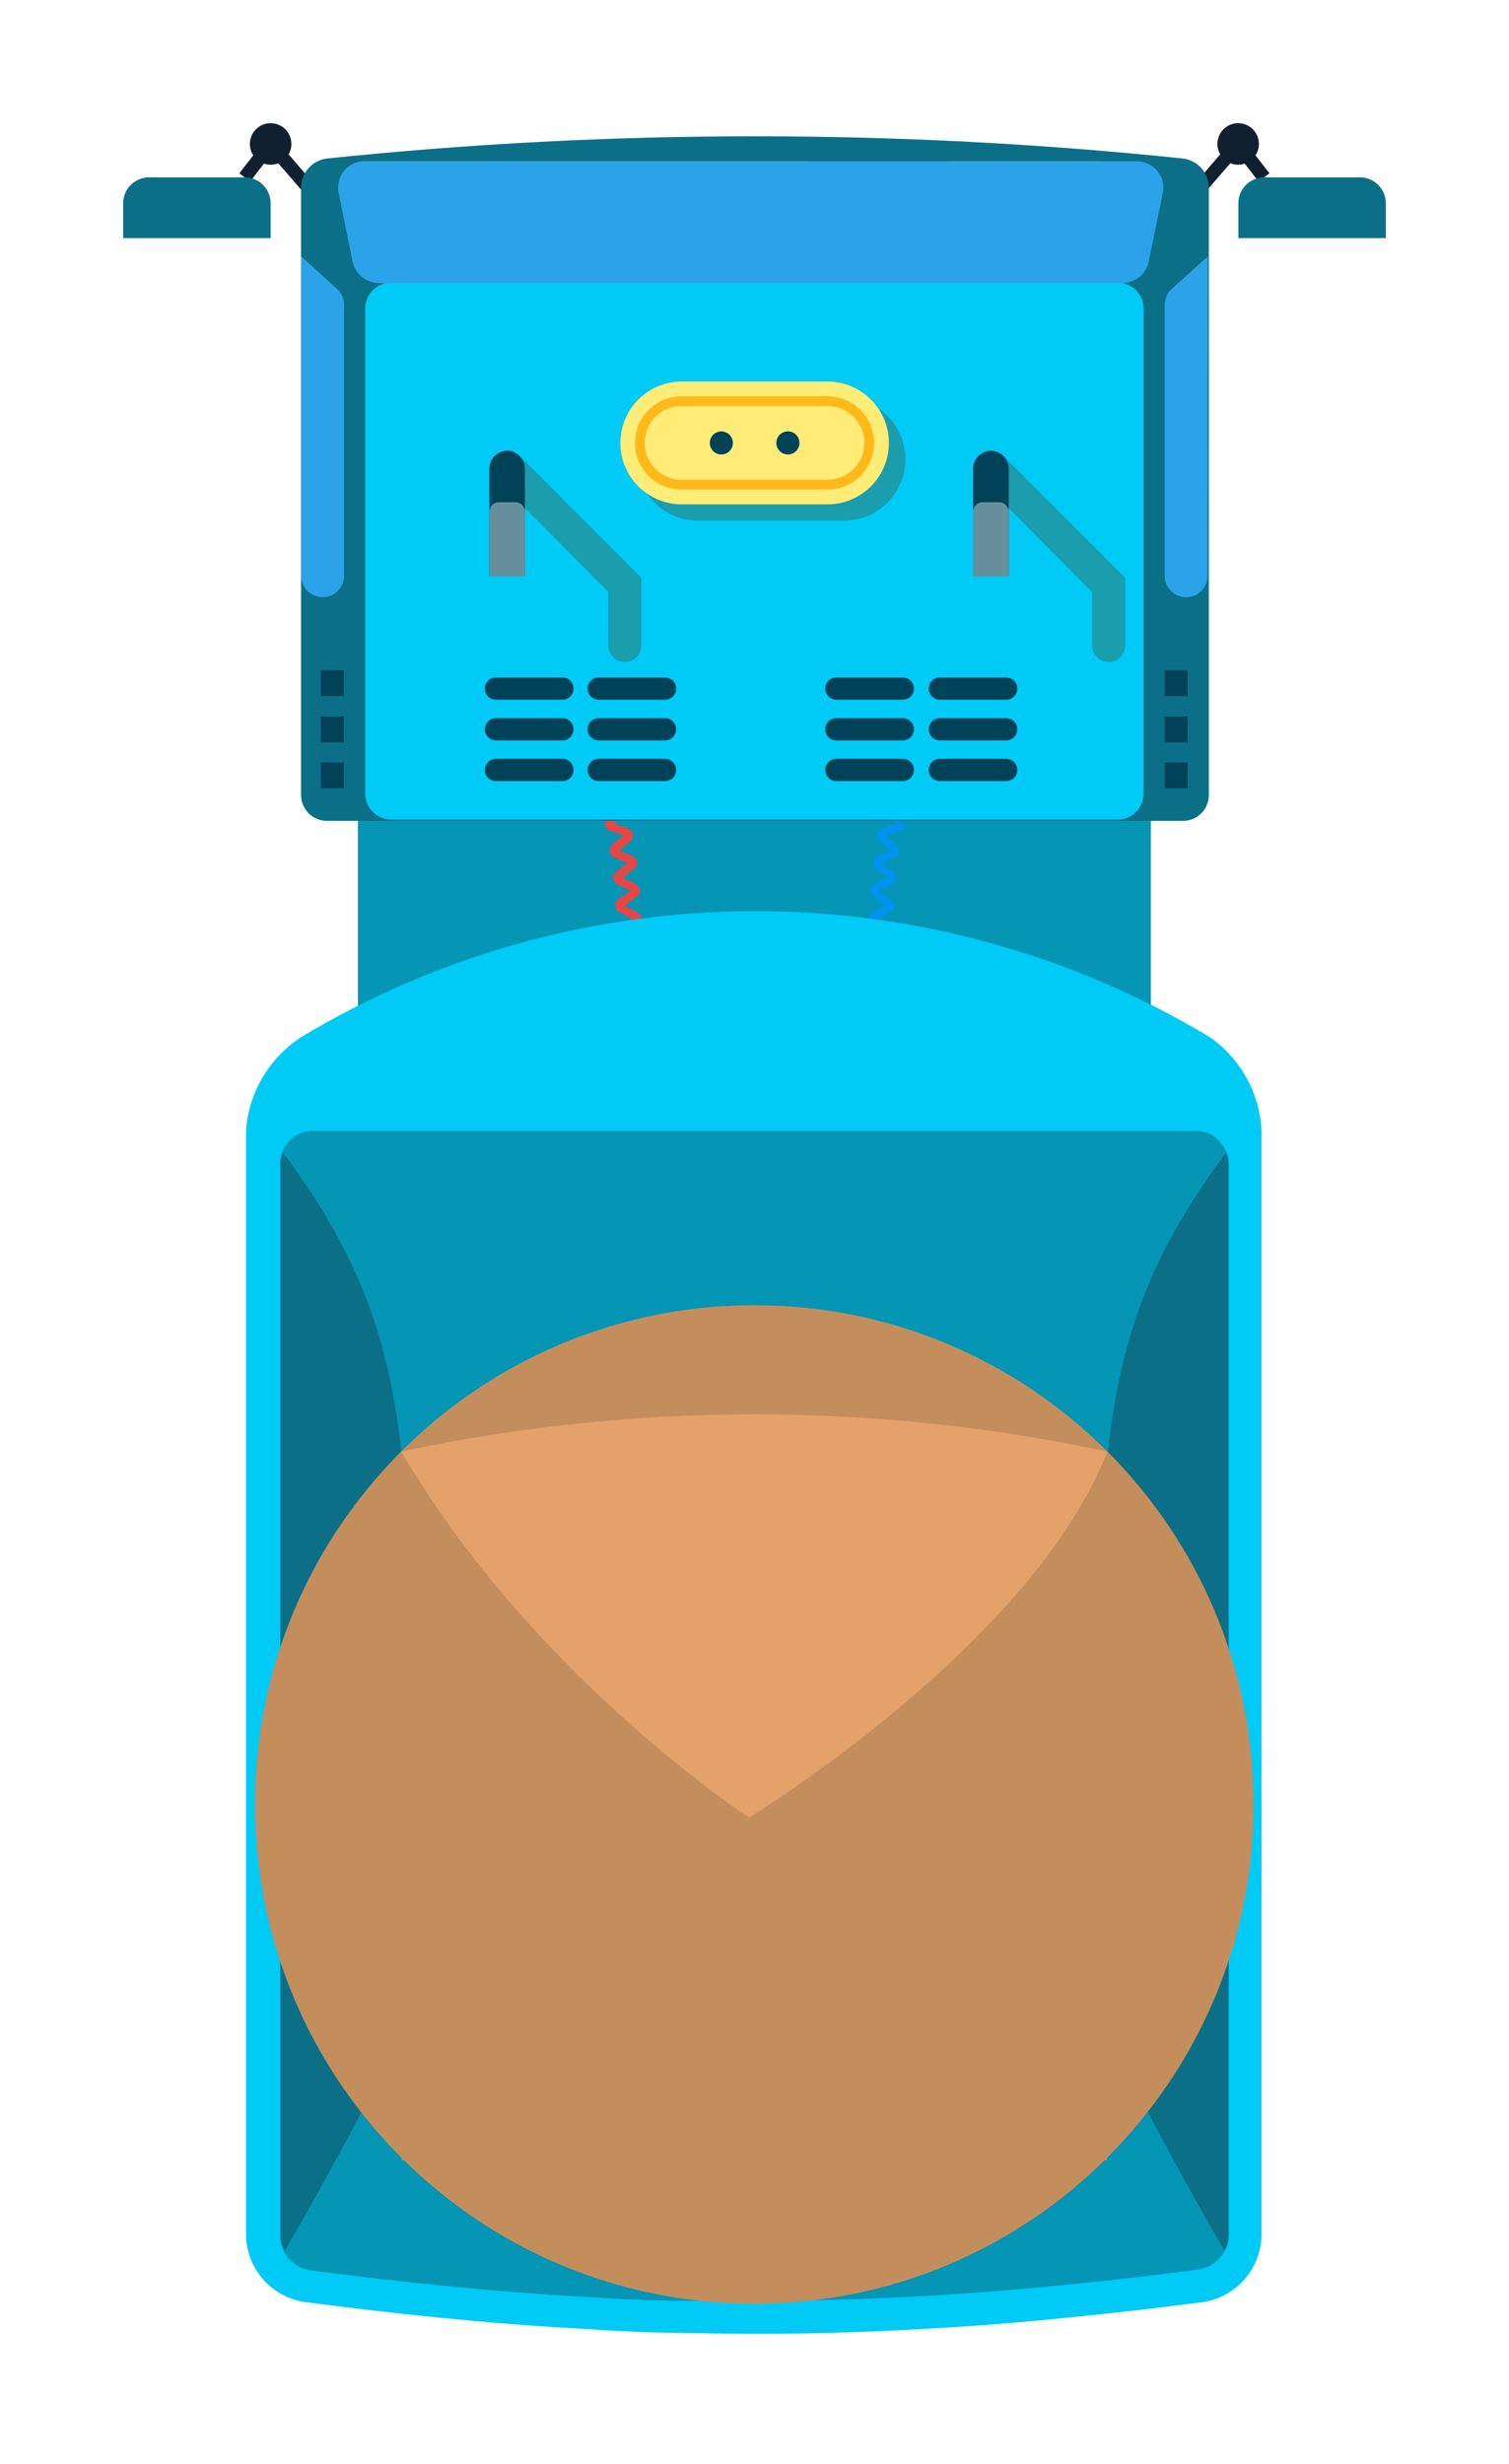 <svg width="49" height="80" viewBox="0 0 49 80" fill="none" xmlns="http://www.w3.org/2000/svg">
<g filter="url(#filter0_d_30_6498)">
<path d="M32.904 37.851C25.306 38.379 17.68 38.379 10.083 37.851C9.276 37.796 8.623 37.413 8.623 37.01V17.442C8.623 17.038 9.276 16.712 10.089 16.712H32.897C33.71 16.712 34.37 17.038 34.37 17.442V37.01C34.37 37.413 33.717 37.796 32.904 37.851Z" fill="#0595B5"/>
<path d="M25.878 30.541C25.802 30.409 25.913 30.249 26.031 30.082C26.066 30.034 26.128 29.943 26.156 29.895C26.088 29.873 26.018 29.859 25.947 29.853C25.739 29.853 25.544 29.783 25.503 29.623C25.461 29.464 25.6 29.346 25.746 29.213L25.906 29.054C25.843 29.024 25.778 28.998 25.711 28.977C25.517 28.915 25.329 28.852 25.308 28.692C25.287 28.532 25.44 28.428 25.6 28.31C25.663 28.267 25.723 28.221 25.781 28.171L25.586 28.081C25.398 27.99 25.225 27.914 25.218 27.754C25.211 27.594 25.371 27.504 25.544 27.4L25.732 27.282L25.551 27.177C25.371 27.073 25.197 26.983 25.204 26.823C25.211 26.663 25.378 26.587 25.558 26.496L25.746 26.392C25.691 26.346 25.633 26.305 25.572 26.267C25.398 26.163 25.239 26.058 25.246 25.899C25.253 25.739 25.433 25.669 25.621 25.586L25.815 25.496C25.76 25.448 25.702 25.404 25.642 25.364C25.475 25.253 25.322 25.141 25.343 24.981C25.364 24.822 25.544 24.759 25.732 24.69L25.927 24.613C25.877 24.563 25.823 24.517 25.767 24.474C25.607 24.349 25.454 24.231 25.482 24.078C25.51 23.925 25.697 23.863 25.892 23.807L26.086 23.738C26.039 23.683 25.988 23.632 25.933 23.585C25.781 23.453 25.635 23.328 25.676 23.182C25.718 23.036 25.899 22.98 26.1 22.931L26.295 22.869C26.25 22.812 26.201 22.759 26.149 22.709C26.01 22.57 25.871 22.431 25.92 22.285C25.968 22.139 26.163 22.105 26.364 22.07L26.566 22.028C26.566 21.979 26.476 21.903 26.434 21.847C26.295 21.688 26.184 21.555 26.239 21.41C26.295 21.264 26.503 21.25 26.712 21.236C26.793 21.242 26.874 21.242 26.955 21.236L27.171 21.375C27.108 21.507 26.927 21.521 26.726 21.528H26.517C26.517 21.576 26.601 21.639 26.635 21.688C26.767 21.84 26.892 21.986 26.837 22.132C26.781 22.278 26.615 22.306 26.413 22.341C26.342 22.347 26.272 22.361 26.205 22.382L26.337 22.528C26.483 22.674 26.615 22.806 26.58 22.959C26.545 23.112 26.364 23.147 26.163 23.195C26.094 23.209 26.027 23.227 25.961 23.251C26.006 23.303 26.055 23.352 26.107 23.397C26.26 23.529 26.399 23.654 26.371 23.807C26.343 23.96 26.17 24.009 25.968 24.064L25.774 24.134L25.927 24.266C26.086 24.391 26.239 24.509 26.212 24.662C26.184 24.815 26.01 24.877 25.822 24.947L25.635 25.03L25.802 25.155C25.961 25.273 26.114 25.378 26.1 25.53C26.086 25.683 25.913 25.76 25.725 25.843C25.659 25.866 25.596 25.896 25.537 25.933L25.711 26.052C25.885 26.156 26.045 26.26 26.038 26.406C26.031 26.552 25.857 26.649 25.676 26.74L25.496 26.837L25.676 26.948C25.85 27.045 26.017 27.136 26.017 27.282C26.017 27.427 25.857 27.532 25.683 27.636L25.51 27.747L25.697 27.845C25.885 27.928 26.052 28.004 26.066 28.15C26.079 28.296 25.92 28.414 25.76 28.532C25.702 28.569 25.649 28.61 25.6 28.657C25.663 28.687 25.728 28.713 25.795 28.734C25.989 28.797 26.156 28.852 26.184 28.998C26.212 29.144 26.079 29.276 25.927 29.415C25.885 29.457 25.815 29.519 25.781 29.561H25.996C26.191 29.561 26.364 29.616 26.42 29.756C26.476 29.895 26.364 30.047 26.246 30.214C26.198 30.277 26.156 30.345 26.121 30.416C26.125 30.404 26.125 30.392 26.121 30.381L25.878 30.541Z" fill="#0092ED"/>
<path d="M17.122 30.541L16.893 30.409C16.89 30.42 16.89 30.432 16.893 30.443C16.858 30.372 16.816 30.305 16.768 30.242C16.649 30.075 16.538 29.922 16.594 29.783C16.649 29.644 16.816 29.616 17.018 29.589L17.226 29.547L17.087 29.408C16.934 29.269 16.795 29.144 16.823 28.991C16.851 28.838 17.025 28.79 17.212 28.727C17.281 28.707 17.349 28.681 17.414 28.651C17.364 28.605 17.31 28.563 17.254 28.525C17.087 28.407 16.934 28.296 16.948 28.143C16.962 27.99 17.122 27.921 17.31 27.837L17.497 27.74L17.331 27.629C17.157 27.525 16.99 27.434 16.99 27.274C16.99 27.115 17.157 27.038 17.331 26.941L17.518 26.83L17.331 26.733C17.157 26.642 16.983 26.552 16.976 26.399C16.969 26.246 17.129 26.149 17.296 26.044L17.47 25.926C17.41 25.889 17.348 25.859 17.282 25.836C17.101 25.753 16.927 25.676 16.907 25.523C16.886 25.37 17.052 25.266 17.212 25.148L17.379 25.023L17.185 24.94C16.997 24.87 16.823 24.808 16.795 24.655C16.768 24.502 16.921 24.384 17.08 24.259C17.137 24.218 17.19 24.174 17.24 24.127L17.046 24.057C16.844 24.002 16.67 23.946 16.642 23.8C16.615 23.654 16.754 23.522 16.907 23.39C16.959 23.345 17.007 23.296 17.052 23.244L16.851 23.188C16.649 23.14 16.476 23.098 16.434 22.952C16.392 22.806 16.531 22.667 16.67 22.521L16.809 22.375C16.741 22.354 16.672 22.34 16.601 22.334C16.399 22.334 16.226 22.264 16.17 22.125C16.114 21.986 16.246 21.833 16.372 21.68C16.42 21.628 16.464 21.573 16.504 21.514H16.281C16.08 21.514 15.906 21.514 15.843 21.361L16.08 21.243C16.161 21.249 16.242 21.249 16.323 21.243C16.531 21.243 16.726 21.243 16.788 21.416C16.851 21.59 16.733 21.694 16.601 21.854L16.462 22.035L16.67 22.077C16.872 22.111 17.059 22.139 17.108 22.292C17.157 22.445 17.025 22.577 16.879 22.716L16.733 22.876L16.934 22.938C17.136 22.987 17.324 23.036 17.358 23.188C17.393 23.341 17.254 23.459 17.101 23.591C17.045 23.639 16.991 23.69 16.941 23.744L17.143 23.814C17.337 23.869 17.518 23.932 17.553 24.085C17.588 24.238 17.428 24.356 17.268 24.481C17.21 24.522 17.157 24.568 17.108 24.62L17.303 24.696C17.49 24.766 17.671 24.835 17.692 24.988C17.713 25.141 17.553 25.259 17.386 25.37C17.337 25.412 17.261 25.461 17.219 25.503C17.282 25.538 17.347 25.568 17.414 25.593C17.595 25.676 17.775 25.753 17.782 25.906C17.789 26.058 17.636 26.17 17.462 26.274C17.401 26.31 17.343 26.352 17.289 26.399L17.476 26.503C17.657 26.593 17.824 26.677 17.831 26.83C17.838 26.983 17.664 27.08 17.483 27.184C17.42 27.213 17.36 27.248 17.303 27.288C17.361 27.331 17.421 27.37 17.483 27.407C17.657 27.511 17.824 27.608 17.817 27.761C17.81 27.914 17.629 27.997 17.442 28.088L17.254 28.178C17.296 28.22 17.379 28.275 17.428 28.317C17.595 28.435 17.747 28.546 17.727 28.699C17.706 28.852 17.518 28.922 17.324 28.984C17.257 29.004 17.192 29.03 17.129 29.061C17.179 29.117 17.232 29.171 17.289 29.22C17.435 29.352 17.574 29.484 17.532 29.63C17.49 29.776 17.289 29.825 17.08 29.86C17.012 29.866 16.944 29.88 16.879 29.901C16.913 29.968 16.955 30.031 17.004 30.089C17.094 30.249 17.205 30.409 17.122 30.541Z" fill="#E84646"/>
<path d="M37.205 2.348C37.577 2.348 37.879 2.046 37.879 1.674C37.879 1.302 37.577 1 37.205 1C36.833 1 36.531 1.302 36.531 1.674C36.531 2.046 36.833 2.348 37.205 2.348Z" fill="#102030"/>
<path d="M35.683 3.766L35.357 3.481L37.212 1.327L38.22 2.626L37.872 2.897L37.191 2.022L35.683 3.766Z" fill="#102030"/>
<path d="M41.152 2.758H38.053C37.943 2.758 37.833 2.78 37.731 2.822C37.629 2.865 37.536 2.927 37.458 3.005C37.38 3.083 37.318 3.175 37.276 3.277C37.234 3.379 37.212 3.489 37.212 3.599V4.732H42V3.599C42 3.488 41.978 3.378 41.935 3.276C41.893 3.173 41.83 3.08 41.751 3.002C41.672 2.924 41.579 2.862 41.476 2.82C41.373 2.778 41.263 2.757 41.152 2.758Z" fill="#0B7087"/>
<path d="M5.788 2.348C6.16 2.348 6.462 2.046 6.462 1.674C6.462 1.302 6.16 1 5.788 1C5.416 1 5.114 1.302 5.114 1.674C5.114 2.046 5.416 2.348 5.788 2.348Z" fill="#102030"/>
<path d="M7.303 3.766L5.795 2.022L5.121 2.897L4.773 2.626L5.781 1.327L7.636 3.481L7.303 3.766Z" fill="#102030"/>
<path d="M1.841 2.758H4.947C5.058 2.758 5.167 2.78 5.269 2.822C5.371 2.865 5.464 2.926 5.542 3.005C5.62 3.083 5.682 3.175 5.724 3.277C5.766 3.379 5.788 3.489 5.788 3.599V4.732H1V3.599C1 3.489 1.022 3.379 1.064 3.277C1.106 3.175 1.168 3.083 1.246 3.005C1.324 2.926 1.417 2.865 1.519 2.822C1.621 2.78 1.73 2.758 1.841 2.758Z" fill="#0B7087"/>
<path d="M35.377 23.654H7.616C7.393 23.654 7.179 23.566 7.021 23.408C6.863 23.25 6.775 23.037 6.775 22.814V3.078C6.78 2.848 6.867 2.627 7.022 2.456C7.176 2.285 7.387 2.175 7.616 2.147C16.856 1.185 26.172 1.185 35.412 2.147C35.641 2.175 35.852 2.285 36.006 2.456C36.16 2.627 36.248 2.848 36.253 3.078V22.779C36.258 22.895 36.239 23.011 36.196 23.12C36.154 23.228 36.09 23.327 36.008 23.409C35.925 23.491 35.827 23.556 35.718 23.598C35.61 23.64 35.494 23.659 35.377 23.654Z" fill="#0B7087"/>
<path d="M33.293 6.177H9.7C9.236 6.177 8.859 6.554 8.859 7.018V22.772C8.859 23.236 9.236 23.613 9.7 23.613H33.293C33.757 23.613 34.133 23.236 34.133 22.772V7.018C34.133 6.554 33.757 6.177 33.293 6.177Z" fill="#00CAF6"/>
<path d="M34.766 3.238L34.3 5.496C34.258 5.696 34.148 5.875 33.988 6.002C33.828 6.128 33.629 6.195 33.425 6.191H9.353C9.149 6.194 8.951 6.127 8.791 6C8.631 5.873 8.521 5.695 8.477 5.496L8.019 3.238C7.997 3.112 8.003 2.983 8.038 2.86C8.072 2.738 8.133 2.624 8.217 2.528C8.301 2.432 8.406 2.356 8.523 2.306C8.64 2.256 8.767 2.232 8.894 2.237H33.911C34.036 2.236 34.16 2.263 34.274 2.315C34.388 2.367 34.489 2.444 34.571 2.539C34.652 2.634 34.712 2.746 34.745 2.867C34.779 2.987 34.786 3.114 34.766 3.238Z" fill="#2CA3E8"/>
<g style="mix-blend-mode:overlay">
<path d="M23.182 2.237H8.866C8.739 2.232 8.612 2.256 8.495 2.306C8.378 2.356 8.274 2.432 8.19 2.528C8.106 2.624 8.044 2.738 8.01 2.86C7.975 2.983 7.969 3.112 7.991 3.238L8.449 5.496C8.493 5.695 8.604 5.873 8.763 6C8.923 6.127 9.121 6.194 9.325 6.191H19.214L23.182 2.237Z" fill="#2CA3E8"/>
</g>
<g style="mix-blend-mode:overlay">
<path d="M32.751 2.237H27.879L23.932 6.177H28.804L32.751 2.237Z" fill="#2CA3E8"/>
</g>
<path d="M8.165 21.757H7.421V22.598H8.165V21.757Z" fill="#004358"/>
<path d="M6.782 5.329L7.942 6.378C8.014 6.443 8.072 6.523 8.111 6.611C8.151 6.7 8.171 6.796 8.172 6.893V15.697C8.172 15.882 8.098 16.058 7.968 16.189C7.838 16.319 7.661 16.392 7.477 16.392C7.292 16.392 7.116 16.319 6.985 16.189C6.855 16.058 6.782 15.882 6.782 15.697V5.329Z" fill="#2CA3E8"/>
<path d="M35.565 21.757H34.822V22.598H35.565V21.757Z" fill="#004358"/>
<path d="M8.165 20.263H7.421V21.104H8.165V20.263Z" fill="#004358"/>
<path d="M35.565 20.263H34.822V21.104H35.565V20.263Z" fill="#004358"/>
<path d="M8.165 18.762H7.421V19.603H8.165V18.762Z" fill="#004358"/>
<path d="M35.565 18.762H34.822V19.603H35.565V18.762Z" fill="#004358"/>
<path d="M36.218 5.329L35.051 6.378C34.979 6.443 34.921 6.523 34.882 6.611C34.842 6.7 34.822 6.796 34.822 6.893V15.697C34.822 15.882 34.895 16.058 35.025 16.189C35.155 16.319 35.332 16.392 35.516 16.392C35.701 16.392 35.877 16.319 36.008 16.189C36.138 16.058 36.211 15.882 36.211 15.697L36.218 5.329Z" fill="#2CA3E8"/>
<path d="M37.963 33.682V69.602C37.949 70.12 37.755 70.616 37.416 71.007C37.076 71.397 36.611 71.657 36.1 71.743C34.432 71.965 32.758 72.153 31.09 72.312C29.929 72.424 28.776 72.521 27.615 72.584C24.836 72.764 22.056 72.82 19.276 72.75C18.116 72.75 16.969 72.688 15.802 72.611C12.814 72.445 9.825 72.132 6.858 71.743C6.347 71.658 5.881 71.398 5.54 71.007C5.199 70.617 5.004 70.12 4.989 69.602V33.682C5.037 33.077 5.224 32.491 5.535 31.969C5.846 31.447 6.273 31.004 6.782 30.673C11.237 27.998 16.335 26.585 21.531 26.585C26.728 26.585 31.826 27.998 36.281 30.673C36.77 31.015 37.176 31.463 37.468 31.984C37.759 32.505 37.928 33.086 37.963 33.682Z" fill="#00CAF6"/>
<path d="M36.892 34.808V69.602C36.881 69.863 36.781 70.113 36.609 70.31C36.438 70.507 36.204 70.639 35.947 70.686C34.391 70.895 32.758 71.082 30.986 71.249C29.693 71.374 28.602 71.458 27.56 71.52C25.565 71.645 23.536 71.708 21.542 71.708C20.798 71.708 20.061 71.708 19.332 71.708C18.109 71.708 16.99 71.645 15.906 71.576C13.196 71.423 10.298 71.138 7.039 70.714C6.867 70.683 6.704 70.612 6.563 70.509C6.423 70.405 6.307 70.271 6.226 70.117C6.143 69.968 6.097 69.801 6.094 69.63V34.808C6.092 34.673 6.116 34.538 6.163 34.412C6.239 34.209 6.375 34.034 6.552 33.91C6.73 33.786 6.94 33.718 7.157 33.717H35.829C35.971 33.719 36.11 33.748 36.24 33.804C36.37 33.86 36.488 33.941 36.587 34.042C36.685 34.143 36.763 34.263 36.816 34.395C36.868 34.526 36.894 34.666 36.892 34.808Z" fill="#0595B5"/>
<path d="M27.518 21.639H29.672C29.768 21.639 29.86 21.677 29.928 21.745C29.995 21.813 30.034 21.905 30.034 22C30.034 22.096 29.995 22.188 29.928 22.256C29.86 22.324 29.768 22.362 29.672 22.362H27.518C27.422 22.362 27.33 22.324 27.262 22.256C27.195 22.188 27.157 22.096 27.157 22C27.157 21.905 27.195 21.813 27.262 21.745C27.33 21.677 27.422 21.639 27.518 21.639Z" fill="#004358"/>
<path d="M24.155 21.639H26.316C26.412 21.639 26.503 21.677 26.571 21.745C26.639 21.813 26.677 21.905 26.677 22C26.677 22.096 26.639 22.188 26.571 22.256C26.503 22.324 26.412 22.362 26.316 22.362H24.155C24.107 22.362 24.061 22.352 24.017 22.334C23.974 22.316 23.934 22.289 23.901 22.256C23.869 22.222 23.843 22.182 23.825 22.138C23.808 22.095 23.799 22.048 23.8 22C23.8 21.906 23.837 21.815 23.904 21.747C23.97 21.68 24.06 21.641 24.155 21.639Z" fill="#004358"/>
<path d="M27.518 20.319H29.672C29.768 20.319 29.86 20.357 29.928 20.425C29.995 20.492 30.034 20.584 30.034 20.68C30.034 20.776 29.995 20.868 29.928 20.936C29.86 21.003 29.768 21.042 29.672 21.042H27.518C27.422 21.042 27.33 21.003 27.262 20.936C27.195 20.868 27.157 20.776 27.157 20.68C27.157 20.584 27.195 20.492 27.262 20.425C27.33 20.357 27.422 20.319 27.518 20.319Z" fill="#004358"/>
<path d="M24.155 20.319H26.316C26.412 20.319 26.503 20.357 26.571 20.425C26.639 20.492 26.677 20.584 26.677 20.68C26.677 20.776 26.639 20.868 26.571 20.936C26.503 21.003 26.412 21.042 26.316 21.042H24.155C24.107 21.042 24.061 21.032 24.017 21.014C23.974 20.996 23.934 20.969 23.901 20.935C23.869 20.902 23.843 20.862 23.825 20.818C23.808 20.774 23.799 20.727 23.8 20.68C23.799 20.633 23.808 20.586 23.825 20.542C23.843 20.499 23.869 20.459 23.901 20.425C23.934 20.391 23.974 20.365 24.017 20.346C24.061 20.328 24.107 20.319 24.155 20.319Z" fill="#004358"/>
<path d="M27.518 18.998H29.672C29.768 18.998 29.86 19.037 29.928 19.104C29.995 19.172 30.034 19.264 30.034 19.36C30.034 19.456 29.995 19.548 29.928 19.615C29.86 19.683 29.768 19.721 29.672 19.721H27.518C27.422 19.721 27.33 19.683 27.262 19.615C27.195 19.548 27.157 19.456 27.157 19.36C27.157 19.264 27.195 19.172 27.262 19.104C27.33 19.037 27.422 18.998 27.518 18.998Z" fill="#004358"/>
<path d="M24.155 18.998H26.316C26.412 18.998 26.503 19.037 26.571 19.104C26.639 19.172 26.677 19.264 26.677 19.36C26.677 19.456 26.639 19.548 26.571 19.615C26.503 19.683 26.412 19.721 26.316 19.721H24.155C24.06 19.719 23.97 19.681 23.904 19.613C23.837 19.545 23.8 19.454 23.8 19.36C23.799 19.313 23.808 19.266 23.825 19.222C23.843 19.178 23.869 19.138 23.901 19.105C23.934 19.071 23.974 19.044 24.017 19.026C24.061 19.008 24.107 18.998 24.155 18.998Z" fill="#004358"/>
<path d="M15.267 21.639H13.105C13.058 21.639 13.011 21.648 12.967 21.667C12.923 21.685 12.883 21.711 12.85 21.745C12.816 21.779 12.79 21.818 12.772 21.862C12.753 21.906 12.744 21.953 12.744 22C12.744 22.048 12.753 22.095 12.772 22.139C12.79 22.183 12.816 22.223 12.85 22.256C12.883 22.29 12.923 22.316 12.967 22.334C13.011 22.352 13.058 22.362 13.105 22.362H15.267C15.314 22.362 15.36 22.352 15.404 22.334C15.447 22.316 15.487 22.289 15.52 22.256C15.553 22.222 15.579 22.182 15.596 22.138C15.614 22.095 15.622 22.048 15.621 22C15.621 21.906 15.584 21.815 15.518 21.747C15.451 21.68 15.361 21.641 15.267 21.639Z" fill="#004358"/>
<path d="M18.595 21.639H16.441C16.345 21.639 16.253 21.677 16.186 21.745C16.118 21.813 16.08 21.905 16.08 22C16.08 22.096 16.118 22.188 16.186 22.256C16.253 22.324 16.345 22.362 16.441 22.362H18.595C18.691 22.362 18.783 22.324 18.851 22.256C18.919 22.188 18.957 22.096 18.957 22C18.957 21.905 18.919 21.813 18.851 21.745C18.783 21.677 18.691 21.639 18.595 21.639Z" fill="#004358"/>
<path d="M15.267 20.319H13.105C13.058 20.319 13.011 20.328 12.967 20.346C12.923 20.364 12.883 20.391 12.85 20.425C12.816 20.458 12.79 20.498 12.772 20.542C12.753 20.586 12.744 20.633 12.744 20.68C12.744 20.728 12.753 20.775 12.772 20.819C12.79 20.862 12.816 20.902 12.85 20.936C12.883 20.969 12.923 20.996 12.967 21.014C13.011 21.032 13.058 21.042 13.105 21.042H15.267C15.314 21.042 15.36 21.032 15.404 21.014C15.447 20.996 15.487 20.969 15.52 20.935C15.553 20.902 15.579 20.862 15.596 20.818C15.614 20.774 15.622 20.727 15.621 20.68C15.622 20.633 15.614 20.586 15.596 20.542C15.579 20.499 15.553 20.459 15.52 20.425C15.487 20.391 15.447 20.365 15.404 20.346C15.36 20.328 15.314 20.319 15.267 20.319Z" fill="#004358"/>
<path d="M18.595 20.319H16.441C16.345 20.319 16.253 20.357 16.186 20.425C16.118 20.492 16.08 20.584 16.08 20.68C16.08 20.776 16.118 20.868 16.186 20.936C16.253 21.003 16.345 21.042 16.441 21.042H18.595C18.691 21.042 18.783 21.003 18.851 20.936C18.919 20.868 18.957 20.776 18.957 20.68C18.957 20.584 18.919 20.492 18.851 20.425C18.783 20.357 18.691 20.319 18.595 20.319Z" fill="#004358"/>
<path d="M15.267 18.998H13.105C13.058 18.998 13.011 19.008 12.967 19.026C12.923 19.044 12.883 19.071 12.85 19.104C12.816 19.138 12.79 19.178 12.772 19.222C12.753 19.265 12.744 19.312 12.744 19.36C12.744 19.407 12.753 19.454 12.772 19.498C12.79 19.542 12.816 19.582 12.85 19.615C12.883 19.649 12.923 19.676 12.967 19.694C13.011 19.712 13.058 19.721 13.105 19.721H15.267C15.361 19.719 15.451 19.681 15.518 19.613C15.584 19.545 15.621 19.454 15.621 19.36C15.622 19.313 15.614 19.266 15.596 19.222C15.579 19.178 15.553 19.138 15.52 19.105C15.487 19.071 15.447 19.044 15.404 19.026C15.36 19.008 15.314 18.998 15.267 18.998Z" fill="#004358"/>
<path d="M18.595 18.998H16.441C16.345 18.998 16.253 19.037 16.186 19.104C16.118 19.172 16.08 19.264 16.08 19.36C16.08 19.456 16.118 19.548 16.186 19.615C16.253 19.683 16.345 19.721 16.441 19.721H18.595C18.691 19.721 18.783 19.683 18.851 19.615C18.919 19.548 18.957 19.456 18.957 19.36C18.957 19.264 18.919 19.172 18.851 19.104C18.783 19.037 18.691 18.998 18.595 18.998Z" fill="#004358"/>
<g style="mix-blend-mode:multiply" opacity="0.3">
<path d="M17.289 18.498C17.148 18.496 17.014 18.439 16.915 18.339C16.816 18.238 16.761 18.103 16.761 17.963V16.225L13.091 12.535C12.991 12.435 12.935 12.299 12.935 12.157C12.935 12.015 12.991 11.878 13.091 11.778C13.192 11.678 13.328 11.621 13.47 11.621C13.612 11.621 13.748 11.678 13.849 11.778L17.824 15.76V17.935C17.828 18.008 17.817 18.08 17.791 18.148C17.766 18.216 17.727 18.279 17.677 18.331C17.627 18.384 17.567 18.426 17.5 18.455C17.433 18.483 17.361 18.498 17.289 18.498Z" fill="#583200"/>
</g>
<path d="M14.05 15.697H12.89V12.223C12.89 12.069 12.951 11.922 13.059 11.813C13.166 11.703 13.313 11.641 13.467 11.639C13.62 11.641 13.767 11.703 13.875 11.813C13.983 11.922 14.044 12.069 14.044 12.223L14.05 15.697Z" fill="#004358"/>
<path d="M12.89 13.627V15.712H14.05V13.627C14.05 13.542 14.017 13.461 13.957 13.401C13.897 13.341 13.816 13.307 13.731 13.307H13.21C13.167 13.306 13.125 13.314 13.086 13.33C13.047 13.345 13.011 13.369 12.982 13.399C12.952 13.429 12.928 13.464 12.912 13.503C12.897 13.543 12.889 13.585 12.89 13.627Z" fill="#668E9B"/>
<g style="mix-blend-mode:multiply" opacity="0.3">
<path d="M33.001 18.498C32.859 18.498 32.723 18.441 32.623 18.341C32.522 18.241 32.466 18.105 32.466 17.963V16.225L28.797 12.535C28.696 12.435 28.64 12.299 28.64 12.157C28.64 12.015 28.696 11.878 28.797 11.778C28.897 11.678 29.033 11.621 29.175 11.621C29.317 11.621 29.454 11.678 29.554 11.778L33.536 15.76V17.935C33.539 18.007 33.527 18.079 33.501 18.147C33.476 18.215 33.437 18.277 33.387 18.329C33.337 18.382 33.277 18.424 33.211 18.453C33.145 18.482 33.073 18.497 33.001 18.498Z" fill="#583200"/>
</g>
<path d="M29.756 15.697H28.595V12.223C28.597 12.069 28.659 11.921 28.768 11.812C28.877 11.703 29.025 11.641 29.179 11.639C29.332 11.641 29.479 11.703 29.587 11.813C29.695 11.922 29.756 12.069 29.756 12.223V15.697Z" fill="#004358"/>
<path d="M28.595 13.627V15.712H29.756V13.627C29.757 13.585 29.749 13.543 29.733 13.503C29.718 13.464 29.694 13.429 29.664 13.399C29.634 13.369 29.599 13.345 29.559 13.33C29.52 13.314 29.478 13.306 29.436 13.307H28.915C28.83 13.307 28.749 13.341 28.689 13.401C28.629 13.461 28.595 13.542 28.595 13.627Z" fill="#668E9B"/>
<g style="mix-blend-mode:multiply" opacity="0.3">
<path d="M24.405 9.923H19.672C18.571 9.923 17.678 10.814 17.678 11.914C17.678 13.013 18.571 13.905 19.672 13.905H24.405C25.506 13.905 26.399 13.013 26.399 11.914C26.399 10.814 25.506 9.923 24.405 9.923Z" fill="#583200"/>
</g>
<path d="M23.87 9.388H19.137C18.036 9.388 17.143 10.281 17.143 11.382C17.143 12.484 18.036 13.377 19.137 13.377H23.87C24.971 13.377 25.864 12.484 25.864 11.382C25.864 10.281 24.971 9.388 23.87 9.388Z" fill="#FFED78"/>
<path d="M23.87 12.897H19.13C18.729 12.897 18.343 12.737 18.059 12.453C17.775 12.169 17.615 11.784 17.615 11.382C17.615 10.98 17.775 10.595 18.059 10.311C18.343 10.027 18.729 9.867 19.13 9.867H23.87C24.271 9.867 24.657 10.027 24.941 10.311C25.225 10.595 25.385 10.98 25.385 11.382C25.385 11.784 25.225 12.169 24.941 12.453C24.657 12.737 24.271 12.897 23.87 12.897ZM19.13 10.187C18.813 10.187 18.509 10.313 18.285 10.537C18.061 10.761 17.935 11.065 17.935 11.382C17.935 11.699 18.061 12.003 18.285 12.227C18.509 12.451 18.813 12.577 19.13 12.577H23.87C24.187 12.577 24.491 12.451 24.715 12.227C24.939 12.003 25.065 11.699 25.065 11.382C25.065 11.065 24.939 10.761 24.715 10.537C24.491 10.313 24.187 10.187 23.87 10.187H19.13Z" fill="#FFBA1A"/>
<path d="M20.798 11.382C20.798 11.456 20.776 11.529 20.735 11.591C20.694 11.652 20.635 11.7 20.567 11.729C20.498 11.757 20.422 11.765 20.35 11.75C20.277 11.736 20.21 11.7 20.157 11.647C20.105 11.595 20.069 11.528 20.055 11.455C20.04 11.383 20.048 11.307 20.076 11.239C20.105 11.17 20.153 11.111 20.214 11.07C20.276 11.029 20.349 11.007 20.423 11.007C20.522 11.007 20.618 11.046 20.688 11.117C20.759 11.187 20.798 11.283 20.798 11.382Z" fill="#004358"/>
<path d="M22.584 11.757C22.791 11.757 22.959 11.589 22.959 11.382C22.959 11.175 22.791 11.007 22.584 11.007C22.377 11.007 22.209 11.175 22.209 11.382C22.209 11.589 22.377 11.757 22.584 11.757Z" fill="#004358"/>
<path d="M10.256 48.894V61.972C10.256 62.973 7.782 67.42 6.247 70.089C6.163 69.94 6.118 69.773 6.115 69.602V34.808C6.113 34.672 6.136 34.538 6.184 34.412C9.214 38.498 10.256 41.875 10.256 48.894Z" fill="#0B7087"/>
<path d="M32.758 48.894V61.972C32.758 62.973 35.225 67.42 36.767 70.089C36.85 69.94 36.896 69.773 36.899 69.602V34.808C36.899 34.672 36.873 34.538 36.823 34.412C33.779 38.498 32.758 41.875 32.758 48.894Z" fill="#0B7087"/>
<path d="M21.493 71.805C30.447 71.805 37.705 64.547 37.705 55.593C37.705 46.639 30.447 39.38 21.493 39.38C12.539 39.38 5.281 46.639 5.281 55.593C5.281 64.547 12.539 71.805 21.493 71.805Z" fill="#C48D5C"/>
<g style="mix-blend-mode:overlay" opacity="0.5">
<path d="M32.959 44.133C30.513 50.422 21.319 56.017 21.319 56.017C21.319 56.017 14.301 51.437 10.027 44.133C17.586 42.521 25.4 42.521 32.959 44.133Z" fill="#FFB778"/>
</g>
<g style="mix-blend-mode:multiply">
<path d="M32.959 67.135C30.513 61.249 21.319 56.017 21.319 56.017C21.319 56.017 14.301 60.304 10.027 67.135C17.597 68.643 25.39 68.643 32.959 67.135Z" fill="#C48D5C"/>
</g>
</g>
<defs>
<filter id="filter0_d_30_6498" x="0" y="0" width="49" height="79.779" filterUnits="userSpaceOnUse" color-interpolation-filters="sRGB">
<feFlood flood-opacity="0" result="BackgroundImageFix"/>
<feColorMatrix in="SourceAlpha" type="matrix" values="0 0 0 0 0 0 0 0 0 0 0 0 0 0 0 0 0 0 127 0" result="hardAlpha"/>
<feOffset dx="3" dy="3"/>
<feGaussianBlur stdDeviation="2"/>
<feComposite in2="hardAlpha" operator="out"/>
<feColorMatrix type="matrix" values="0 0 0 0 0 0 0 0 0 0 0 0 0 0 0 0 0 0 0.25 0"/>
<feBlend mode="normal" in2="BackgroundImageFix" result="effect1_dropShadow_30_6498"/>
<feBlend mode="normal" in="SourceGraphic" in2="effect1_dropShadow_30_6498" result="shape"/>
</filter>
</defs>
</svg>
